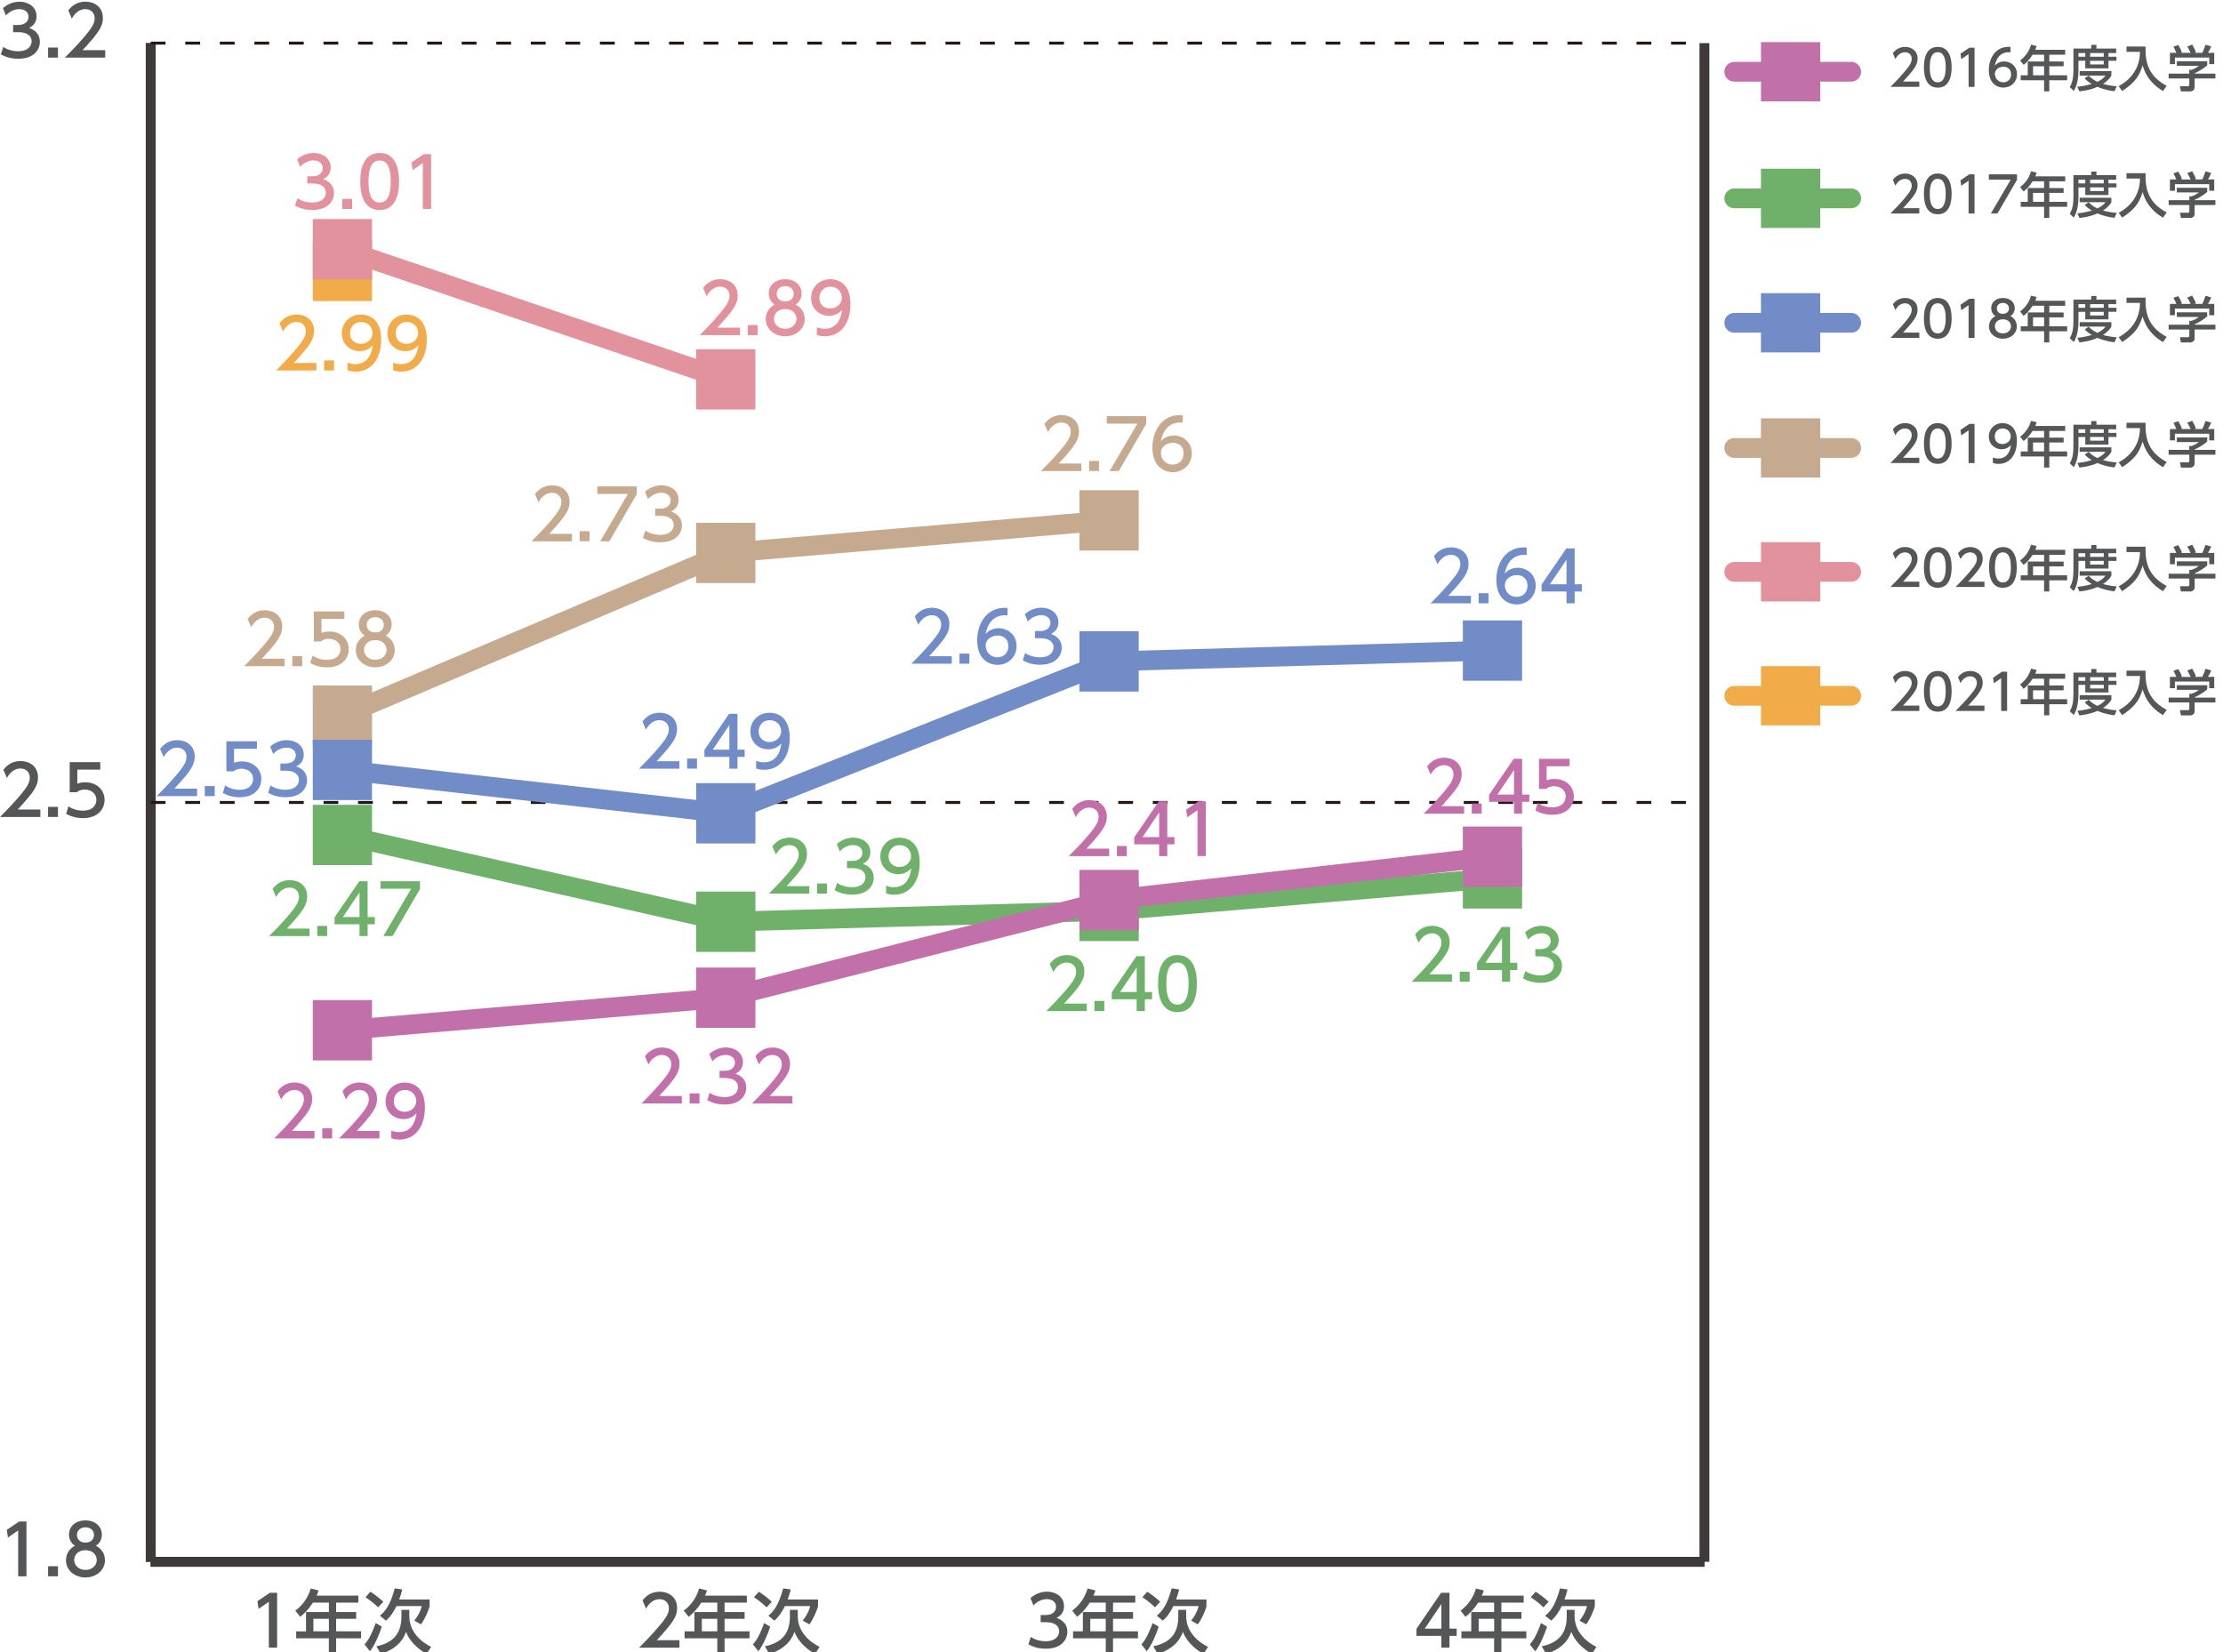 <?xml version="1.0" encoding="utf-8"?>
<!-- Generator: Adobe Illustrator 27.7.0, SVG Export Plug-In . SVG Version: 6.00 Build 0)  -->
<svg version="1.1" id="レイヤー_1" xmlns="http://www.w3.org/2000/svg" xmlns:xlink="http://www.w3.org/1999/xlink" x="0px"
	 y="0px" width="538.16px" height="400px" viewBox="0 0 538.16 400" style="enable-background:new 0 0 538.16 400;"
	 xml:space="preserve">
<style type="text/css">
	.st0{fill:#555657;}
	.st1{fill:none;stroke:#000000;stroke-width:2.39;stroke-miterlimit:10;}
	.st2{fill:none;stroke:#3E3A39;stroke-width:2.39;stroke-miterlimit:10;}
	.st3{fill:none;stroke:#231815;stroke-width:0.717;stroke-miterlimit:10;stroke-dasharray:3.585,4.78;}
	.st4{fill:none;stroke:#E2929C;stroke-width:4.78;stroke-linecap:round;stroke-miterlimit:10;}
	.st5{fill:none;stroke:#C5AA90;stroke-width:4.78;stroke-linecap:round;stroke-miterlimit:10;}
	.st6{fill:none;stroke:#718CC7;stroke-width:4.78;stroke-linecap:round;stroke-miterlimit:10;}
	.st7{fill:none;stroke:#6FB16B;stroke-width:4.78;stroke-linecap:round;stroke-miterlimit:10;}
	.st8{fill:none;stroke:#C270AA;stroke-width:4.78;stroke-linecap:round;stroke-miterlimit:10;}
	.st9{fill:#F1AB48;}
	.st10{fill:#E2929C;}
	.st11{fill:#C5AA90;}
	.st12{fill:#718CC7;}
	.st13{fill:#6FB16B;}
	.st14{fill:#C270AA;}
	.st15{fill:none;stroke:#F1AB48;stroke-width:4.78;stroke-linecap:round;stroke-miterlimit:10;}
</style>
<g>
	<path class="st0" d="M348.93,398.9v-2.85h-6.03v-1.69l5.97-8.74h2.03v8.67h1.74v1.76h-1.74v2.85H348.93z M344.92,394.3h4.02v-5.96
		L344.92,394.3z"/>
	<path class="st0" d="M368.86,386.32v1.69h-5.39v2.28h4.85v1.64h-4.85v3.03h6.04v1.69h-6.04v3.77h-1.76v-3.77h-7.92v-1.69h2.38
		v-4.67h5.54v-2.28h-3.88c-1.19,1.86-2.18,2.71-3.05,3.43l-1.19-1.49c1.81-1.37,3.06-3.1,3.72-5.36l1.91,0.47
		c-0.22,0.65-0.32,0.87-0.49,1.26H368.86z M361.72,391.92h-3.75v3.03h3.75V391.92z"/>
	<path class="st0" d="M374.53,393.83c-0.49,1.61-1.87,4.87-2.89,5.94l-1.29-1.66c0.64-0.72,1.42-1.64,2.71-5.16L374.53,393.83z
		 M373.64,389.15c-0.32-0.32-1.64-1.56-3.06-2.44l1.17-1.34c0.7,0.42,1.84,1.21,3.15,2.43L373.64,389.15z M379.28,389.76h1.91v1.56
		c0,2.28,1.16,5.32,5.29,7.4l-1.12,1.69c-3.67-2.11-4.64-4.52-4.97-5.34c-0.32,0.92-1.41,3.92-6.08,5.34l-1.09-1.83
		c4.64-0.94,6.06-3.7,6.06-7.2V389.76z M379.48,384.81c-0.2,0.84-0.42,1.61-0.74,2.44h7.35v1.66c-0.32,1.19-1.19,3.16-2.09,4.35
		l-1.62-0.89c0.7-0.84,1.51-2.19,1.81-3.53h-6.11c-0.47,0.95-1.34,2.53-2.56,3.52l-1.46-1.19c1.32-1.07,2.49-2.54,3.6-6.61
		L379.48,384.81z"/>
</g>
<g>
	<path class="st0" d="M249.53,396.31c1.07,0.72,2.36,1.05,3.65,1.05c2.38,0,3.23-1.3,3.23-2.44c0-1.17-0.97-2.18-3.16-2.18h-1.32
		V391h1.27c1.81,0,2.46-1.09,2.46-1.98c0-1.27-1.12-1.86-2.21-1.86c-1.26,0-2.43,0.6-3.27,1.54l-0.72-1.79
		c1.27-1.12,2.73-1.56,4-1.56c2.19,0,4.13,1.29,4.13,3.53c0,1.88-1.32,2.56-1.81,2.81c0.69,0.27,2.61,1,2.61,3.4
		c0,1.79-1.34,4.07-5.22,4.07c-1.74,0-3.03-0.42-4.22-1.05L249.53,396.31z"/>
	<path class="st0" d="M274.84,386.32v1.69h-5.39v2.28h4.85v1.64h-4.85v3.03h6.04v1.69h-6.04v3.77h-1.76v-3.77h-7.92v-1.69h2.38
		v-4.67h5.54v-2.28h-3.88c-1.19,1.86-2.18,2.71-3.05,3.43l-1.19-1.49c1.81-1.37,3.06-3.1,3.72-5.36l1.91,0.47
		c-0.22,0.65-0.32,0.87-0.49,1.26H274.84z M267.69,391.92h-3.75v3.03h3.75V391.92z"/>
	<path class="st0" d="M280.5,393.83c-0.49,1.61-1.87,4.87-2.89,5.94l-1.29-1.66c0.64-0.72,1.42-1.64,2.71-5.16L280.5,393.83z
		 M279.61,389.15c-0.32-0.32-1.64-1.56-3.06-2.44l1.17-1.34c0.7,0.42,1.84,1.21,3.15,2.43L279.61,389.15z M285.25,389.76h1.91v1.56
		c0,2.28,1.16,5.32,5.29,7.4l-1.12,1.69c-3.67-2.11-4.64-4.52-4.97-5.34c-0.32,0.92-1.41,3.92-6.08,5.34l-1.09-1.83
		c4.64-0.94,6.06-3.7,6.06-7.2V389.76z M285.46,384.81c-0.2,0.84-0.42,1.61-0.74,2.44h7.35v1.66c-0.32,1.19-1.19,3.16-2.09,4.35
		l-1.62-0.89c0.7-0.84,1.51-2.19,1.81-3.53h-6.11c-0.47,0.95-1.34,2.53-2.56,3.52l-1.46-1.19c1.32-1.07,2.49-2.54,3.6-6.61
		L285.46,384.81z"/>
</g>
<g>
	<path class="st0" d="M164.49,397.1v1.81h-9.77c1.45-1.46,2.99-3.03,4.7-5.04c2.03-2.38,2.51-3.37,2.51-4.49
		c0-1.3-0.91-2.21-2.26-2.21c-1.97,0-2.96,1.76-3.28,2.29l-0.84-1.99c1.04-1.37,2.44-2.11,4.17-2.11c1.89,0,4.2,1.09,4.2,3.97
		c0,1.89-0.79,3.35-4.92,7.77H164.49z"/>
	<path class="st0" d="M180.8,386.32v1.69h-5.39v2.28h4.85v1.64h-4.85v3.03h6.04v1.69h-6.04v3.77h-1.76v-3.77h-7.92v-1.69h2.38v-4.67
		h5.54v-2.28h-3.88c-1.19,1.86-2.18,2.71-3.05,3.43l-1.19-1.49c1.81-1.37,3.06-3.1,3.72-5.36l1.91,0.47
		c-0.22,0.65-0.32,0.87-0.49,1.26H180.8z M173.65,391.92h-3.75v3.03h3.75V391.92z"/>
	<path class="st0" d="M186.46,393.83c-0.49,1.61-1.87,4.87-2.89,5.94l-1.29-1.66c0.64-0.72,1.42-1.64,2.71-5.16L186.46,393.83z
		 M185.58,389.15c-0.32-0.32-1.64-1.56-3.06-2.44l1.17-1.34c0.7,0.42,1.84,1.21,3.15,2.43L185.58,389.15z M191.22,389.76h1.91v1.56
		c0,2.28,1.16,5.32,5.29,7.4l-1.12,1.69c-3.67-2.11-4.64-4.52-4.97-5.34c-0.32,0.92-1.41,3.92-6.08,5.34l-1.09-1.83
		c4.64-0.94,6.06-3.7,6.06-7.2V389.76z M191.42,384.81c-0.2,0.84-0.42,1.61-0.74,2.44h7.35v1.66c-0.32,1.19-1.19,3.16-2.09,4.35
		l-1.62-0.89c0.7-0.84,1.51-2.19,1.81-3.53h-6.11c-0.47,0.95-1.34,2.53-2.56,3.52l-1.46-1.19c1.32-1.07,2.49-2.54,3.6-6.61
		L191.42,384.81z"/>
</g>
<g>
	<path class="st0" d="M65.33,385.63h1.76v13.27h-2.01v-11.1l-2.48,1.71l-0.27-1.86L65.33,385.63z"/>
	<path class="st0" d="M86.76,386.32v1.69h-5.39v2.28h4.85v1.64h-4.85v3.03h6.04v1.69h-6.04v3.77h-1.76v-3.77H71.7v-1.69h2.38v-4.67
		h5.54v-2.28h-3.88c-1.19,1.86-2.18,2.71-3.05,3.43l-1.19-1.49c1.81-1.37,3.06-3.1,3.72-5.36l1.91,0.47
		c-0.22,0.65-0.32,0.87-0.49,1.26H86.76z M79.62,391.92h-3.75v3.03h3.75V391.92z"/>
	<path class="st0" d="M92.43,393.83c-0.49,1.61-1.87,4.87-2.89,5.94l-1.29-1.66c0.64-0.72,1.42-1.64,2.71-5.16L92.43,393.83z
		 M91.54,389.15c-0.32-0.32-1.64-1.56-3.06-2.44l1.17-1.34c0.7,0.42,1.84,1.21,3.15,2.43L91.54,389.15z M97.18,389.76h1.91v1.56
		c0,2.28,1.16,5.32,5.29,7.4l-1.12,1.69c-3.67-2.11-4.64-4.52-4.97-5.34c-0.32,0.92-1.41,3.92-6.08,5.34l-1.09-1.83
		c4.64-0.94,6.06-3.7,6.06-7.2V389.76z M97.38,384.81c-0.2,0.84-0.42,1.61-0.74,2.44H104v1.66c-0.32,1.19-1.19,3.16-2.09,4.35
		l-1.62-0.89c0.7-0.84,1.51-2.19,1.81-3.53h-6.11c-0.47,0.95-1.34,2.53-2.56,3.52l-1.46-1.19c1.32-1.07,2.49-2.54,3.6-6.61
		L97.38,384.81z"/>
</g>
<line class="st1" x1="36.49" y1="378.12" x2="412.62" y2="378.12"/>
<g>
	<g>
		<line class="st2" x1="36.49" y1="378.12" x2="36.49" y2="10.44"/>
		<line class="st2" x1="412.62" y1="378.12" x2="412.62" y2="10.44"/>
	</g>
</g>
<g>
	<path class="st0" d="M4.65,368.36h1.76v13.27H4.4v-11.1l-2.48,1.71l-0.27-1.86L4.65,368.36z"/>
	<path class="st0" d="M14.03,379.19v2.44h-2.39v-2.44H14.03z"/>
	<path class="st0" d="M25.41,377.74c0,2.44-2.14,4.17-4.72,4.17c-2.58,0-4.72-1.72-4.72-4.17c0-1.83,1.14-2.98,2.19-3.5
		c-0.99-0.6-1.46-1.67-1.46-2.69c0-1.98,1.56-3.45,3.98-3.45c2.41,0,3.98,1.47,3.98,3.45c0,1.02-0.47,2.09-1.46,2.69
		C24.28,374.76,25.41,375.91,25.41,377.74z M23.42,377.7c0-0.97-0.67-2.38-2.73-2.38c-2.04,0-2.73,1.39-2.73,2.38
		c0,1.32,1.14,2.39,2.73,2.39C22.29,380.1,23.42,379.03,23.42,377.7z M22.75,371.63c0-1.24-0.99-1.86-2.06-1.86
		c-1.07,0-2.06,0.64-2.06,1.84c0,0.8,0.47,1.86,2.06,1.86C22.27,373.47,22.75,372.41,22.75,371.63z"/>
</g>
<g>
	<path class="st0" d="M9.77,195.99v1.81H0c1.45-1.46,2.99-3.03,4.7-5.04c2.03-2.38,2.51-3.37,2.51-4.49c0-1.3-0.91-2.21-2.26-2.21
		c-1.97,0-2.96,1.76-3.28,2.29l-0.84-1.99c1.04-1.37,2.44-2.11,4.17-2.11c1.89,0,4.2,1.09,4.2,3.97c0,1.89-0.79,3.35-4.92,7.77H9.77
		z"/>
	<path class="st0" d="M14.03,195.35v2.44h-2.39v-2.44H14.03z"/>
	<path class="st0" d="M24.26,186.33h-5.54v3.4c0.42-0.15,0.95-0.33,1.91-0.33c2.85,0,4.69,1.89,4.69,4.27c0,2.09-1.51,4.4-5.24,4.4
		c-1.47,0-2.76-0.33-4.07-1.04l0.55-1.82c1.07,0.72,2.21,1.05,3.5,1.05c2.56,0,3.27-1.51,3.27-2.61c0-1.56-1.27-2.49-2.83-2.49
		c-0.69,0-1.39,0.18-1.91,0.64h-1.72v-7.27h7.4V186.33z"/>
</g>
<g>
	<path class="st0" d="M0.78,11.36c1.07,0.72,2.36,1.05,3.65,1.05c2.38,0,3.23-1.3,3.23-2.44c0-1.17-0.97-2.18-3.16-2.18H3.18V6.05
		h1.27c1.81,0,2.46-1.09,2.46-1.98c0-1.27-1.12-1.86-2.21-1.86c-1.26,0-2.43,0.6-3.27,1.54L0.72,1.97c1.27-1.12,2.73-1.56,4-1.56
		c2.19,0,4.13,1.29,4.13,3.53c0,1.88-1.32,2.56-1.81,2.81c0.69,0.27,2.61,1,2.61,3.4c0,1.79-1.34,4.07-5.22,4.07
		c-1.74,0-3.03-0.42-4.22-1.05L0.78,11.36z"/>
	<path class="st0" d="M14.03,11.51v2.44h-2.39v-2.44H14.03z"/>
	<path class="st0" d="M25.48,12.14v1.81h-9.78c1.46-1.46,3-3.03,4.71-5.04c2.03-2.38,2.51-3.37,2.51-4.49c0-1.3-0.91-2.21-2.26-2.21
		c-1.97,0-2.96,1.76-3.28,2.29l-0.84-1.99c1.04-1.37,2.44-2.11,4.17-2.11c1.89,0,4.2,1.09,4.2,3.97c0,1.89-0.79,3.35-4.92,7.77
		H25.48z"/>
</g>
<line class="st2" x1="36.49" y1="378.12" x2="36.49" y2="10.44"/>
<line class="st2" x1="36.49" y1="378.12" x2="412.62" y2="378.12"/>
<line class="st3" x1="36.49" y1="194.28" x2="412.62" y2="194.28"/>
<line class="st3" x1="36.49" y1="10.44" x2="412.62" y2="10.44"/>
<g>
	<g>
		<line class="st4" x1="175.7" y1="91.85" x2="82.89" y2="60.33"/>
	</g>
</g>
<g>
	<g>
		<line class="st5" x1="175.7" y1="133.87" x2="82.89" y2="173.27"/>
		<line class="st5" x1="268.5" y1="125.99" x2="175.7" y2="133.87"/>
	</g>
</g>
<g>
	<g>
		<line class="st6" x1="175.7" y1="196.9" x2="82.89" y2="186.4"/>
		<line class="st6" x1="268.5" y1="160.13" x2="175.7" y2="196.9"/>
		<line class="st6" x1="361.31" y1="157.51" x2="268.5" y2="160.13"/>
	</g>
</g>
<g>
	<g>
		<line class="st7" x1="175.7" y1="223.16" x2="82.89" y2="202.15"/>
		<line class="st7" x1="268.5" y1="220.54" x2="175.7" y2="223.16"/>
		<line class="st7" x1="361.31" y1="212.66" x2="268.5" y2="220.54"/>
	</g>
</g>
<g>
	<g>
		<line class="st8" x1="175.7" y1="241.55" x2="82.89" y2="249.43"/>
		<line class="st8" x1="268.5" y1="217.91" x2="175.7" y2="241.55"/>
		<line class="st8" x1="361.31" y1="207.41" x2="268.5" y2="217.91"/>
	</g>
</g>
<g>
	<g>
		<rect x="75.72" y="58.29" class="st9" width="14.34" height="14.6"/>
	</g>
</g>
<g>
	<g>
		<rect x="75.72" y="53.03" class="st10" width="14.34" height="14.6"/>
		<rect x="168.53" y="84.55" class="st10" width="14.34" height="14.6"/>
	</g>
</g>
<g>
	<g>
		<rect x="75.72" y="165.96" class="st11" width="14.34" height="14.6"/>
		<rect x="168.53" y="126.57" class="st11" width="14.34" height="14.6"/>
		<rect x="261.33" y="118.69" class="st11" width="14.34" height="14.6"/>
	</g>
</g>
<g>
	<g>
		<rect x="75.72" y="179.1" class="st12" width="14.34" height="14.6"/>
		<rect x="168.53" y="189.6" class="st12" width="14.34" height="14.6"/>
		<rect x="261.33" y="152.83" class="st12" width="14.34" height="14.6"/>
		<rect x="354.14" y="150.21" class="st12" width="14.34" height="14.6"/>
	</g>
</g>
<g>
	<g>
		<rect x="75.72" y="194.85" class="st13" width="14.34" height="14.6"/>
		<rect x="168.53" y="215.86" class="st13" width="14.34" height="14.6"/>
		<rect x="261.33" y="213.24" class="st13" width="14.34" height="14.6"/>
		<rect x="354.14" y="205.36" class="st13" width="14.34" height="14.6"/>
	</g>
</g>
<g>
	<g>
		<rect x="75.72" y="242.13" class="st14" width="14.34" height="14.6"/>
		<rect x="168.53" y="234.25" class="st14" width="14.34" height="14.6"/>
		<rect x="261.33" y="210.61" class="st14" width="14.34" height="14.6"/>
		<rect x="354.14" y="200.11" class="st14" width="14.34" height="14.6"/>
	</g>
</g>
<g>
	<line class="st5" x1="419.84" y1="108.45" x2="448.15" y2="108.45"/>
</g>
<g>
	<line class="st4" x1="419.84" y1="138.45" x2="448.15" y2="138.45"/>
</g>
<g>
	<line class="st6" x1="419.84" y1="78.15" x2="448.15" y2="78.15"/>
</g>
<g>
	<line class="st7" x1="419.84" y1="48.02" x2="448.15" y2="48.02"/>
</g>
<g>
	<line class="st8" x1="419.84" y1="17.37" x2="448.15" y2="17.37"/>
</g>
<g>
	<rect x="426.31" y="101.28" class="st11" width="14.34" height="14.34"/>
</g>
<g>
	<rect x="426.31" y="131.28" class="st10" width="14.34" height="14.34"/>
</g>
<g>
	<rect x="426.31" y="70.98" class="st12" width="14.34" height="14.34"/>
</g>
<g>
	<rect x="426.31" y="40.85" class="st13" width="14.34" height="14.34"/>
</g>
<g>
	<rect x="426.31" y="10.2" class="st14" width="14.34" height="14.34"/>
</g>
<g>
	<g>
		<path class="st0" d="M464.64,110.82v1.29h-6.99c1.04-1.04,2.14-2.17,3.36-3.6c1.45-1.7,1.79-2.4,1.79-3.2
			c0-0.93-0.65-1.58-1.62-1.58c-1.41,0-2.12,1.26-2.34,1.64l-0.6-1.42c0.74-0.98,1.75-1.51,2.98-1.51c1.35,0,3,0.78,3,2.84
			c0,1.35-0.56,2.39-3.52,5.55H464.64z"/>
		<path class="st0" d="M465.76,107.37c0-0.92,0-4.93,3.35-4.93s3.35,4.02,3.35,4.93c0,0.92,0,4.94-3.35,4.94
			S465.76,108.29,465.76,107.37z M471.03,107.37c0-1.83-0.35-3.64-1.93-3.64c-1.58,0-1.93,1.82-1.93,3.64
			c0,1.93,0.39,3.65,1.93,3.65C470.68,111.02,471.03,109.17,471.03,107.37z"/>
		<path class="st0" d="M476.75,102.63h1.26v9.49h-1.44v-7.93l-1.77,1.22l-0.19-1.33L476.75,102.63z"/>
		<path class="st0" d="M482.46,110.75c0.43,0.18,0.86,0.26,1.33,0.26c1.95,0,2.8-1.44,3.04-3.27c-0.34,0.35-0.98,1.02-2.27,1.02
			c-1.64,0-3.09-1.18-3.09-3.07c0-1.84,1.4-3.25,3.31-3.25c1.04,0,3.49,0.46,3.49,4.33c0,3.25-1.65,5.54-4.44,5.54
			c-0.77,0-1.17-0.16-1.38-0.24V110.75z M484.76,107.51c1.05,0,2.02-0.74,2.02-1.87c0-1.02-0.77-1.91-1.97-1.91
			c-1.33,0-1.91,1.08-1.91,1.91C482.89,106.94,483.84,107.51,484.76,107.51z"/>
		<path class="st0" d="M499.96,103.12v1.21h-3.85v1.63h3.47v1.17h-3.47v2.17h4.32v1.21h-4.32v2.69h-1.26v-2.69h-5.66v-1.21h1.7
			v-3.34h3.96v-1.63h-2.78c-0.85,1.33-1.55,1.94-2.18,2.45l-0.85-1.06c1.29-0.98,2.19-2.21,2.65-3.83l1.37,0.34
			c-0.16,0.46-0.23,0.62-0.35,0.9H499.96z M494.85,107.13h-2.68v2.17h2.68V107.13z"/>
		<path class="st0" d="M501.95,102.83h4.31v-0.88h1.26v0.88h4.78v1.1h-1.87v0.88h1.94v0.98h-1.94v1.84h-5.61v-1.84h-1.65v2.18
			c0,1.83-0.25,3.74-1.14,5.12l-0.98-0.93c0.72-1.05,0.9-2.64,0.9-4.21V102.83z M505.65,109.4c0.35,0.35,0.96,0.97,2.11,1.49
			c1.27-0.61,1.68-1.15,1.94-1.51h-6.24v-1.08h7.68v1.08c-0.18,0.31-0.64,1.12-2.03,2.01c1.03,0.3,2.01,0.46,3.33,0.59l-0.55,1.18
			c-0.57-0.06-2.25-0.25-4.11-1.06c-1.82,0.79-3.4,0.99-4.38,1.09l-0.49-1.11c0.66-0.07,1.84-0.18,3.49-0.67
			c-1.1-0.67-1.52-1.15-1.71-1.38L505.65,109.4z M503.17,103.93v0.88h1.65v-0.88H503.17z M506,103.93v0.88h3.29v-0.88H506z
			 M506,105.8v0.88h3.29v-0.88H506z"/>
		<path class="st0" d="M514.81,102.35h4.6c-0.11,4.11,0.83,7.19,5.12,9.51l-0.89,1.26c-1.61-0.95-3.91-2.67-4.94-6.22
			c-0.8,2.6-1.81,4.14-4.95,6.22l-0.85-1.19c2.93-1.57,5.12-4.28,5.17-8.29h-3.27V102.35z"/>
		<path class="st0" d="M534.34,105.91v0.99c-0.68,0.61-2.11,1.53-3.05,1.91v0.1h5.03v1.17h-5.03v2.14c0,0.86-0.86,0.99-0.98,0.99
			h-2.34l-0.23-1.27h1.93c0.34,0,0.34-0.17,0.34-0.38v-1.48h-5.01v-1.17H530v-0.93h0.53c0.41-0.13,1.23-0.47,1.77-0.95h-5.32v-1.12
			H534.34z M526.87,103.87c-0.25-0.65-0.55-1.19-0.72-1.47l1.16-0.43c0.32,0.46,0.69,1.16,0.9,1.79l-0.28,0.11h2.39
			c-0.3-0.69-0.53-1.1-0.81-1.54l1.18-0.46c0.25,0.38,0.72,1.27,0.91,1.87l-0.39,0.13h1.94c0.14-0.28,0.32-0.63,0.79-1.96l1.37,0.41
			c-0.27,0.63-0.43,0.94-0.79,1.55h1.52v2.74h-1.21v-1.6h-8.31v1.6h-1.21v-2.74H526.87z"/>
	</g>
</g>
<g>
	<g>
		<path class="st0" d="M464.64,140.82v1.29h-6.99c1.04-1.04,2.14-2.17,3.36-3.6c1.45-1.7,1.79-2.4,1.79-3.2
			c0-0.93-0.65-1.58-1.62-1.58c-1.41,0-2.12,1.26-2.34,1.64l-0.6-1.42c0.74-0.98,1.75-1.51,2.98-1.51c1.35,0,3,0.78,3,2.83
			c0,1.35-0.56,2.39-3.52,5.55H464.64z"/>
		<path class="st0" d="M465.76,137.37c0-0.92,0-4.93,3.35-4.93s3.35,4.02,3.35,4.93c0,0.92,0,4.94-3.35,4.94
			S465.76,138.29,465.76,137.37z M471.03,137.37c0-1.83-0.35-3.64-1.93-3.64c-1.58,0-1.93,1.82-1.93,3.64
			c0,1.93,0.39,3.65,1.93,3.65C470.68,141.02,471.03,139.17,471.03,137.37z"/>
		<path class="st0" d="M480.41,140.82v1.29h-6.99c1.04-1.04,2.14-2.17,3.36-3.6c1.45-1.7,1.79-2.4,1.79-3.2
			c0-0.93-0.65-1.58-1.62-1.58c-1.41,0-2.12,1.26-2.34,1.64l-0.6-1.42c0.74-0.98,1.75-1.51,2.98-1.51c1.35,0,3,0.78,3,2.83
			c0,1.35-0.56,2.39-3.52,5.55H480.41z"/>
		<path class="st0" d="M481.53,137.37c0-0.92,0-4.93,3.35-4.93s3.35,4.02,3.35,4.93c0,0.92,0,4.94-3.35,4.94
			S481.53,138.29,481.53,137.37z M486.81,137.37c0-1.83-0.35-3.64-1.93-3.64c-1.58,0-1.93,1.82-1.93,3.64
			c0,1.93,0.39,3.65,1.93,3.65C486.46,141.02,486.81,139.17,486.81,137.37z"/>
		<path class="st0" d="M499.96,133.12v1.21h-3.85v1.63h3.47v1.17h-3.47v2.16h4.32v1.21h-4.32v2.69h-1.26v-2.69h-5.66v-1.21h1.7
			v-3.34h3.96v-1.63h-2.78c-0.85,1.33-1.55,1.94-2.18,2.45l-0.85-1.06c1.29-0.98,2.19-2.21,2.65-3.83l1.37,0.34
			c-0.16,0.47-0.23,0.62-0.35,0.9H499.96z M494.85,137.13h-2.68v2.16h2.68V137.13z"/>
		<path class="st0" d="M501.95,132.84h4.31v-0.88h1.26v0.88h4.78v1.1h-1.87v0.89h1.94v0.98h-1.94v1.84h-5.61v-1.84h-1.65v2.18
			c0,1.83-0.25,3.74-1.14,5.12l-0.98-0.93c0.72-1.05,0.9-2.64,0.9-4.21V132.84z M505.65,139.4c0.35,0.35,0.96,0.97,2.11,1.49
			c1.27-0.61,1.68-1.15,1.94-1.51h-6.24v-1.08h7.68v1.08c-0.18,0.31-0.64,1.12-2.03,2.01c1.03,0.3,2.01,0.47,3.33,0.59l-0.55,1.18
			c-0.57-0.06-2.25-0.25-4.11-1.06c-1.82,0.79-3.4,0.99-4.38,1.09l-0.49-1.11c0.66-0.07,1.84-0.18,3.49-0.67
			c-1.1-0.67-1.52-1.15-1.71-1.38L505.65,139.4z M503.17,133.93v0.89h1.65v-0.89H503.17z M506,133.93v0.89h3.29v-0.89H506z
			 M506,135.8v0.88h3.29v-0.88H506z"/>
		<path class="st0" d="M514.81,132.36h4.6c-0.11,4.11,0.83,7.19,5.12,9.51l-0.89,1.26c-1.61-0.94-3.91-2.67-4.94-6.22
			c-0.8,2.6-1.81,4.14-4.95,6.22l-0.85-1.18c2.93-1.57,5.12-4.28,5.17-8.29h-3.27V132.36z"/>
		<path class="st0" d="M534.34,135.91v0.99c-0.68,0.61-2.11,1.53-3.05,1.91v0.09h5.03v1.17h-5.03v2.14c0,0.86-0.86,0.99-0.98,0.99
			h-2.34l-0.23-1.27h1.93c0.34,0,0.34-0.17,0.34-0.38v-1.48h-5.01v-1.17H530v-0.93h0.53c0.41-0.13,1.23-0.47,1.77-0.95h-5.32v-1.12
			H534.34z M526.87,133.88c-0.25-0.65-0.55-1.18-0.72-1.47l1.16-0.43c0.32,0.46,0.69,1.16,0.9,1.79l-0.28,0.11h2.39
			c-0.3-0.69-0.53-1.1-0.81-1.54l1.18-0.46c0.25,0.38,0.72,1.27,0.91,1.86l-0.39,0.13h1.94c0.14-0.28,0.32-0.63,0.79-1.96l1.37,0.41
			c-0.27,0.63-0.43,0.95-0.79,1.55h1.52v2.74h-1.21v-1.6h-8.31v1.6h-1.21v-2.74H526.87z"/>
	</g>
</g>
<g>
	<line class="st15" x1="419.84" y1="168.46" x2="448.15" y2="168.46"/>
</g>
<g>
	<rect x="426.31" y="161.29" class="st9" width="14.34" height="14.34"/>
</g>
<g>
	<g>
		<path class="st0" d="M464.64,170.83v1.29h-6.99c1.04-1.04,2.14-2.17,3.36-3.6c1.45-1.7,1.79-2.4,1.79-3.2
			c0-0.93-0.65-1.58-1.62-1.58c-1.41,0-2.12,1.26-2.34,1.64l-0.6-1.42c0.74-0.98,1.75-1.51,2.98-1.51c1.35,0,3,0.78,3,2.83
			c0,1.35-0.56,2.39-3.52,5.55H464.64z"/>
		<path class="st0" d="M465.76,167.37c0-0.92,0-4.93,3.35-4.93s3.35,4.02,3.35,4.93c0,0.92,0,4.94-3.35,4.94
			S465.76,168.29,465.76,167.37z M471.03,167.37c0-1.83-0.35-3.64-1.93-3.64c-1.58,0-1.93,1.82-1.93,3.64
			c0,1.93,0.39,3.65,1.93,3.65C470.68,171.02,471.03,169.18,471.03,167.37z"/>
		<path class="st0" d="M480.41,170.83v1.29h-6.99c1.04-1.04,2.14-2.17,3.36-3.6c1.45-1.7,1.79-2.4,1.79-3.2
			c0-0.93-0.65-1.58-1.62-1.58c-1.41,0-2.12,1.26-2.34,1.64l-0.6-1.42c0.74-0.98,1.75-1.51,2.98-1.51c1.35,0,3,0.78,3,2.83
			c0,1.35-0.56,2.39-3.52,5.55H480.41z"/>
		<path class="st0" d="M484.64,162.63h1.26v9.49h-1.44v-7.93l-1.77,1.22l-0.19-1.33L484.64,162.63z"/>
		<path class="st0" d="M499.96,163.12v1.21h-3.85v1.63h3.47v1.17h-3.47v2.16h4.32v1.21h-4.32v2.69h-1.26v-2.69h-5.66v-1.21h1.7
			v-3.34h3.96v-1.63h-2.78c-0.85,1.33-1.55,1.94-2.18,2.45l-0.85-1.06c1.29-0.98,2.19-2.21,2.65-3.83l1.37,0.34
			c-0.16,0.47-0.23,0.62-0.35,0.9H499.96z M494.85,167.13h-2.68v2.16h2.68V167.13z"/>
		<path class="st0" d="M501.95,162.84h4.31v-0.88h1.26v0.88h4.78v1.1h-1.87v0.89h1.94v0.98h-1.94v1.84h-5.61v-1.84h-1.65v2.18
			c0,1.83-0.25,3.74-1.14,5.12l-0.98-0.93c0.72-1.05,0.9-2.64,0.9-4.21V162.84z M505.65,169.41c0.35,0.35,0.96,0.97,2.11,1.49
			c1.27-0.61,1.68-1.15,1.94-1.51h-6.24v-1.08h7.68v1.08c-0.18,0.31-0.64,1.12-2.03,2.01c1.03,0.3,2.01,0.47,3.33,0.59l-0.55,1.18
			c-0.57-0.06-2.25-0.25-4.11-1.06c-1.82,0.79-3.4,0.99-4.38,1.09l-0.49-1.11c0.66-0.07,1.84-0.18,3.49-0.67
			c-1.1-0.67-1.52-1.15-1.71-1.38L505.65,169.41z M503.17,163.94v0.89h1.65v-0.89H503.17z M506,163.94v0.89h3.29v-0.89H506z
			 M506,165.8v0.88h3.29v-0.88H506z"/>
		<path class="st0" d="M514.81,162.36h4.6c-0.11,4.11,0.83,7.19,5.12,9.51l-0.89,1.26c-1.61-0.94-3.91-2.67-4.94-6.22
			c-0.8,2.6-1.81,4.14-4.95,6.22l-0.85-1.18c2.93-1.57,5.12-4.28,5.17-8.29h-3.27V162.36z"/>
		<path class="st0" d="M534.34,165.91v0.99c-0.68,0.61-2.11,1.53-3.05,1.91v0.09h5.03v1.17h-5.03v2.14c0,0.86-0.86,0.99-0.98,0.99
			h-2.34l-0.23-1.27h1.93c0.34,0,0.34-0.17,0.34-0.38v-1.48h-5.01v-1.17H530v-0.93h0.53c0.41-0.13,1.23-0.47,1.77-0.95h-5.32v-1.12
			H534.34z M526.87,163.88c-0.25-0.65-0.55-1.18-0.72-1.47l1.16-0.43c0.32,0.46,0.69,1.16,0.9,1.79l-0.28,0.11h2.39
			c-0.3-0.69-0.53-1.1-0.81-1.54l1.18-0.46c0.25,0.38,0.72,1.27,0.91,1.86l-0.39,0.13h1.94c0.14-0.28,0.32-0.63,0.79-1.96l1.37,0.41
			c-0.27,0.63-0.43,0.95-0.79,1.55h1.52v2.74h-1.21v-1.6h-8.31v1.6h-1.21v-2.74H526.87z"/>
	</g>
</g>
<g>
	<g>
		<path class="st0" d="M464.64,80.52v1.29h-6.99c1.04-1.04,2.14-2.17,3.36-3.6c1.45-1.7,1.79-2.4,1.79-3.2
			c0-0.93-0.65-1.58-1.62-1.58c-1.41,0-2.12,1.26-2.34,1.64l-0.6-1.42c0.74-0.98,1.75-1.51,2.98-1.51c1.35,0,3,0.78,3,2.84
			c0,1.35-0.56,2.39-3.52,5.55H464.64z"/>
		<path class="st0" d="M465.76,77.07c0-0.92,0-4.93,3.35-4.93s3.35,4.02,3.35,4.93c0,0.92,0,4.94-3.35,4.94
			S465.76,77.99,465.76,77.07z M471.03,77.07c0-1.83-0.35-3.64-1.93-3.64c-1.58,0-1.93,1.82-1.93,3.64c0,1.93,0.39,3.65,1.93,3.65
			C470.68,80.72,471.03,78.87,471.03,77.07z"/>
		<path class="st0" d="M476.75,72.33h1.26v9.49h-1.44v-7.93l-1.77,1.22l-0.19-1.33L476.75,72.33z"/>
		<path class="st0" d="M488.25,79.03c0,1.75-1.53,2.98-3.37,2.98c-1.84,0-3.37-1.23-3.37-2.98c0-1.3,0.81-2.13,1.57-2.5
			c-0.71-0.43-1.04-1.2-1.04-1.93c0-1.41,1.11-2.46,2.85-2.46c1.72,0,2.85,1.05,2.85,2.46c0,0.73-0.33,1.49-1.04,1.93
			C487.44,76.9,488.25,77.72,488.25,79.03z M486.83,79.01c0-0.7-0.48-1.7-1.95-1.7c-1.46,0-1.95,0.99-1.95,1.7
			c0,0.95,0.81,1.71,1.95,1.71C486.01,80.72,486.83,79.95,486.83,79.01z M486.35,74.66c0-0.88-0.71-1.33-1.47-1.33
			c-0.77,0-1.47,0.46-1.47,1.32c0,0.57,0.34,1.33,1.47,1.33C486,75.98,486.35,75.22,486.35,74.66z"/>
		<path class="st0" d="M499.96,72.82v1.21h-3.85v1.63h3.47v1.17h-3.47v2.17h4.32v1.21h-4.32v2.69h-1.26V80.2h-5.66v-1.21h1.7v-3.34
			h3.96v-1.63h-2.78c-0.85,1.33-1.55,1.94-2.18,2.45l-0.85-1.06c1.29-0.98,2.19-2.21,2.65-3.83l1.37,0.34
			c-0.16,0.46-0.23,0.62-0.35,0.9H499.96z M494.85,76.83h-2.68v2.17h2.68V76.83z"/>
		<path class="st0" d="M501.95,72.53h4.31v-0.88h1.26v0.88h4.78v1.1h-1.87v0.88h1.94v0.98h-1.94v1.84h-5.61V75.5h-1.65v2.18
			c0,1.83-0.25,3.74-1.14,5.12l-0.98-0.93c0.72-1.05,0.9-2.64,0.9-4.21V72.53z M505.65,79.1c0.35,0.35,0.96,0.97,2.11,1.49
			c1.27-0.61,1.68-1.15,1.94-1.51h-6.24v-1.08h7.68v1.08c-0.18,0.31-0.64,1.12-2.03,2.01c1.03,0.3,2.01,0.46,3.33,0.59l-0.55,1.18
			c-0.57-0.06-2.25-0.25-4.11-1.06c-1.82,0.79-3.4,0.99-4.38,1.09l-0.49-1.11c0.66-0.07,1.84-0.18,3.49-0.67
			c-1.1-0.67-1.52-1.15-1.71-1.38L505.65,79.1z M503.17,73.63v0.88h1.65v-0.88H503.17z M506,73.63v0.88h3.29v-0.88H506z M506,75.5
			v0.88h3.29V75.5H506z"/>
		<path class="st0" d="M514.81,72.05h4.6c-0.11,4.11,0.83,7.19,5.12,9.51l-0.89,1.26c-1.61-0.95-3.91-2.67-4.94-6.22
			c-0.8,2.6-1.81,4.14-4.95,6.22l-0.85-1.19c2.93-1.57,5.12-4.28,5.17-8.29h-3.27V72.05z"/>
		<path class="st0" d="M534.34,75.61v0.99c-0.68,0.61-2.11,1.53-3.05,1.91v0.1h5.03v1.17h-5.03v2.14c0,0.86-0.86,0.99-0.98,0.99
			h-2.34l-0.23-1.27h1.93c0.34,0,0.34-0.17,0.34-0.38v-1.48h-5.01v-1.17H530v-0.93h0.53c0.41-0.13,1.23-0.47,1.77-0.95h-5.32v-1.12
			H534.34z M526.87,73.57c-0.25-0.65-0.55-1.19-0.72-1.47l1.16-0.43c0.32,0.46,0.69,1.16,0.9,1.79l-0.28,0.11h2.39
			c-0.3-0.69-0.53-1.1-0.81-1.54l1.18-0.46c0.25,0.38,0.72,1.27,0.91,1.87l-0.39,0.13h1.94c0.14-0.28,0.32-0.63,0.79-1.96l1.37,0.41
			c-0.27,0.63-0.43,0.94-0.79,1.55h1.52v2.74h-1.21v-1.6h-8.31v1.6h-1.21v-2.74H526.87z"/>
	</g>
</g>
<g>
	<g>
		<path class="st0" d="M464.64,50.4v1.29h-6.99c1.04-1.04,2.14-2.17,3.36-3.6c1.45-1.7,1.79-2.4,1.79-3.2
			c0-0.93-0.65-1.58-1.62-1.58c-1.41,0-2.12,1.26-2.34,1.64l-0.6-1.42c0.74-0.98,1.75-1.51,2.98-1.51c1.35,0,3,0.78,3,2.83
			c0,1.35-0.56,2.39-3.52,5.55H464.64z"/>
		<path class="st0" d="M465.76,46.94c0-0.92,0-4.93,3.35-4.93s3.35,4.02,3.35,4.93c0,0.92,0,4.94-3.35,4.94
			S465.76,47.86,465.76,46.94z M471.03,46.94c0-1.83-0.35-3.64-1.93-3.64c-1.58,0-1.93,1.82-1.93,3.64c0,1.93,0.39,3.65,1.93,3.65
			C470.68,50.59,471.03,48.75,471.03,46.94z"/>
		<path class="st0" d="M476.75,42.2h1.26v9.49h-1.44v-7.93l-1.77,1.22l-0.19-1.33L476.75,42.2z"/>
		<path class="st0" d="M488.29,42.2v1.34l-4.74,8.15h-1.59l4.81-8.19h-5.3V42.2H488.29z"/>
		<path class="st0" d="M499.96,42.69v1.21h-3.85v1.63h3.47v1.17h-3.47v2.16h4.32v1.21h-4.32v2.69h-1.26v-2.69h-5.66v-1.21h1.7v-3.34
			h3.96V43.9h-2.78c-0.85,1.33-1.55,1.94-2.18,2.45l-0.85-1.06c1.29-0.98,2.19-2.21,2.65-3.83l1.37,0.34
			c-0.16,0.47-0.23,0.62-0.35,0.9H499.96z M494.85,46.7h-2.68v2.16h2.68V46.7z"/>
		<path class="st0" d="M501.95,42.41h4.31v-0.88h1.26v0.88h4.78v1.1h-1.87v0.89h1.94v0.98h-1.94v1.84h-5.61v-1.84h-1.65v2.18
			c0,1.83-0.25,3.74-1.14,5.12l-0.98-0.93c0.72-1.05,0.9-2.64,0.9-4.21V42.41z M505.65,48.97c0.35,0.35,0.96,0.97,2.11,1.49
			c1.27-0.61,1.68-1.15,1.94-1.51h-6.24v-1.08h7.68v1.08c-0.18,0.31-0.64,1.12-2.03,2.01c1.03,0.3,2.01,0.47,3.33,0.59l-0.55,1.18
			c-0.57-0.06-2.25-0.25-4.11-1.06c-1.82,0.79-3.4,0.99-4.38,1.09l-0.49-1.11c0.66-0.07,1.84-0.18,3.49-0.67
			c-1.1-0.67-1.52-1.15-1.71-1.38L505.65,48.97z M503.17,43.51v0.89h1.65v-0.89H503.17z M506,43.51v0.89h3.29v-0.89H506z M506,45.37
			v0.88h3.29v-0.88H506z"/>
		<path class="st0" d="M514.81,41.93h4.6c-0.11,4.11,0.83,7.19,5.12,9.51l-0.89,1.26c-1.61-0.94-3.91-2.67-4.94-6.22
			c-0.8,2.6-1.81,4.14-4.95,6.22l-0.85-1.18c2.93-1.57,5.12-4.28,5.17-8.29h-3.27V41.93z"/>
		<path class="st0" d="M534.34,45.48v0.99c-0.68,0.61-2.11,1.53-3.05,1.91v0.09h5.03v1.17h-5.03v2.14c0,0.86-0.86,0.99-0.98,0.99
			h-2.34l-0.23-1.27h1.93c0.34,0,0.34-0.17,0.34-0.38v-1.48h-5.01v-1.17H530v-0.93h0.53c0.41-0.13,1.23-0.47,1.77-0.95h-5.32v-1.12
			H534.34z M526.87,43.45c-0.25-0.65-0.55-1.18-0.72-1.47l1.16-0.43c0.32,0.46,0.69,1.16,0.9,1.79l-0.28,0.11h2.39
			c-0.3-0.69-0.53-1.1-0.81-1.54l1.18-0.46c0.25,0.38,0.72,1.27,0.91,1.86l-0.39,0.13h1.94c0.14-0.28,0.32-0.63,0.79-1.96l1.37,0.41
			c-0.27,0.63-0.43,0.95-0.79,1.55h1.52v2.74h-1.21v-1.6h-8.31v1.6h-1.21v-2.74H526.87z"/>
	</g>
</g>
<g>
	<g>
		<path class="st0" d="M464.64,19.74v1.29h-6.99c1.04-1.04,2.14-2.17,3.36-3.6c1.45-1.7,1.79-2.4,1.79-3.2
			c0-0.93-0.65-1.58-1.62-1.58c-1.41,0-2.12,1.26-2.34,1.64l-0.6-1.42c0.74-0.98,1.75-1.51,2.98-1.51c1.35,0,3,0.78,3,2.84
			c0,1.35-0.56,2.39-3.52,5.55H464.64z"/>
		<path class="st0" d="M465.76,16.28c0-0.92,0-4.93,3.35-4.93s3.35,4.02,3.35,4.93c0,0.92,0,4.94-3.35,4.94
			S465.76,17.21,465.76,16.28z M471.03,16.28c0-1.83-0.35-3.64-1.93-3.64c-1.58,0-1.93,1.82-1.93,3.64c0,1.93,0.39,3.65,1.93,3.65
			C470.68,19.93,471.03,18.09,471.03,16.28z"/>
		<path class="st0" d="M476.75,11.55h1.26v9.49h-1.44V13.1l-1.77,1.22L474.61,13L476.75,11.55z"/>
		<path class="st0" d="M486.72,12.67c-0.28-0.01-0.3-0.03-0.42-0.03c-2.01,0-3,1.4-3.38,3.25c0.48-0.53,1.2-1.02,2.27-1.02
			c1.59,0,3.1,1.17,3.1,3.1c0,1.89-1.47,3.24-3.29,3.24c-1.52,0-3.53-0.97-3.53-4.28c0-2.62,1.46-5.59,4.77-5.59
			c0.17,0,0.28,0,0.48,0.02V12.67z M485,16.15c-0.92,0-2.06,0.59-2.06,1.78c0,0.99,0.78,2,2.02,2c1.23,0,1.9-0.91,1.9-1.89
			C486.86,16.37,485.51,16.15,485,16.15z"/>
		<path class="st0" d="M499.96,12.04v1.21h-3.85v1.63h3.47v1.17h-3.47v2.17h4.32v1.21h-4.32v2.69h-1.26v-2.69h-5.66v-1.21h1.7v-3.34
			h3.96v-1.63h-2.78c-0.85,1.33-1.55,1.94-2.18,2.45l-0.85-1.06c1.29-0.98,2.19-2.21,2.65-3.83l1.37,0.34
			c-0.16,0.46-0.23,0.62-0.35,0.9H499.96z M494.85,16.05h-2.68v2.17h2.68V16.05z"/>
		<path class="st0" d="M501.95,11.75h4.31v-0.88h1.26v0.88h4.78v1.1h-1.87v0.88h1.94v0.98h-1.94v1.84h-5.61v-1.84h-1.65v2.18
			c0,1.83-0.25,3.74-1.14,5.12l-0.98-0.93c0.72-1.05,0.9-2.64,0.9-4.21V11.75z M505.65,18.32c0.35,0.35,0.96,0.97,2.11,1.49
			c1.27-0.61,1.68-1.15,1.94-1.51h-6.24v-1.08h7.68v1.08c-0.18,0.31-0.64,1.12-2.03,2.01c1.03,0.3,2.01,0.46,3.33,0.59l-0.55,1.18
			c-0.57-0.06-2.25-0.25-4.11-1.06c-1.82,0.79-3.4,0.99-4.38,1.09L502.88,21c0.66-0.07,1.84-0.18,3.49-0.67
			c-1.1-0.67-1.52-1.15-1.71-1.38L505.65,18.32z M503.17,12.85v0.88h1.65v-0.88H503.17z M506,12.85v0.88h3.29v-0.88H506z M506,14.72
			v0.88h3.29v-0.88H506z"/>
		<path class="st0" d="M514.81,11.27h4.6c-0.11,4.11,0.83,7.19,5.12,9.51l-0.89,1.26c-1.61-0.95-3.91-2.67-4.94-6.22
			c-0.8,2.6-1.81,4.14-4.95,6.22l-0.85-1.19c2.93-1.57,5.12-4.28,5.17-8.29h-3.27V11.27z"/>
		<path class="st0" d="M534.34,14.83v0.99c-0.68,0.61-2.11,1.53-3.05,1.91v0.1h5.03V19h-5.03v2.14c0,0.86-0.86,0.99-0.98,0.99h-2.34
			l-0.23-1.27h1.93c0.34,0,0.34-0.17,0.34-0.38V19h-5.01v-1.17H530V16.9h0.53c0.41-0.13,1.23-0.47,1.77-0.95h-5.32v-1.12H534.34z
			 M526.87,12.79c-0.25-0.65-0.55-1.19-0.72-1.47l1.16-0.43c0.32,0.46,0.69,1.16,0.9,1.79l-0.28,0.11h2.39
			c-0.3-0.69-0.53-1.1-0.81-1.54l1.18-0.46c0.25,0.38,0.72,1.27,0.91,1.87l-0.39,0.13h1.94c0.14-0.28,0.32-0.63,0.79-1.96l1.37,0.41
			c-0.27,0.63-0.43,0.94-0.79,1.55h1.52v2.74h-1.21v-1.6h-8.31v1.6h-1.21v-2.74H526.87z"/>
	</g>
</g>
<g>
	<g>
		<path class="st14" d="M354.43,195.18v1.81h-9.77c1.45-1.46,2.99-3.03,4.7-5.04c2.03-2.38,2.51-3.37,2.51-4.49
			c0-1.3-0.91-2.21-2.26-2.21c-1.97,0-2.96,1.76-3.28,2.29l-0.84-1.99c1.04-1.37,2.44-2.11,4.17-2.11c1.89,0,4.2,1.09,4.2,3.97
			c0,1.89-0.79,3.35-4.92,7.77H354.43z"/>
		<path class="st14" d="M358.69,194.54v2.44h-2.39v-2.44H358.69z"/>
		<path class="st14" d="M366.52,196.98v-2.85h-6.03v-1.69l5.97-8.74h2.03v8.67h1.74v1.76h-1.74v2.85H366.52z M362.5,192.38h4.02
			v-5.96L362.5,192.38z"/>
		<path class="st14" d="M379.96,185.52h-5.54v3.4c0.42-0.15,0.95-0.33,1.91-0.33c2.85,0,4.69,1.89,4.69,4.27
			c0,2.09-1.51,4.4-5.24,4.4c-1.47,0-2.76-0.33-4.07-1.04l0.55-1.82c1.07,0.72,2.21,1.05,3.5,1.05c2.56,0,3.27-1.51,3.27-2.61
			c0-1.56-1.27-2.49-2.83-2.49c-0.69,0-1.39,0.18-1.91,0.64h-1.72v-7.27h7.4V185.52z"/>
	</g>
</g>
<g>
	<path class="st13" d="M351.51,235.89v1.81h-9.78c1.46-1.46,3-3.03,4.71-5.04c2.03-2.38,2.51-3.37,2.51-4.49
		c0-1.3-0.91-2.21-2.26-2.21c-1.97,0-2.96,1.76-3.28,2.29l-0.84-1.99c1.04-1.37,2.44-2.11,4.17-2.11c1.89,0,4.2,1.09,4.2,3.97
		c0,1.89-0.79,3.35-4.92,7.77H351.51z"/>
	<path class="st13" d="M355.78,235.25v2.44h-2.39v-2.44H355.78z"/>
	<path class="st13" d="M363.61,237.7v-2.85h-6.03v-1.69l5.97-8.74h2.03v8.67h1.74v1.76h-1.74v2.85H363.61z M359.59,233.09h4.02
		v-5.96L359.59,233.09z"/>
	<path class="st13" d="M369.28,235.1c1.07,0.72,2.36,1.05,3.65,1.05c2.38,0,3.23-1.3,3.23-2.44c0-1.17-0.97-2.18-3.16-2.18h-1.32
		v-1.74h1.27c1.81,0,2.46-1.09,2.46-1.98c0-1.27-1.12-1.86-2.21-1.86c-1.26,0-2.43,0.6-3.27,1.54l-0.72-1.79
		c1.27-1.12,2.73-1.56,4-1.56c2.19,0,4.13,1.29,4.13,3.53c0,1.88-1.32,2.56-1.81,2.81c0.69,0.27,2.61,1,2.61,3.4
		c0,1.79-1.34,4.07-5.22,4.07c-1.74,0-3.03-0.42-4.22-1.05L369.28,235.1z"/>
</g>
<g>
	<path class="st12" d="M356.09,144.26v1.81h-9.77c1.45-1.46,2.99-3.03,4.7-5.04c2.03-2.38,2.51-3.37,2.51-4.49
		c0-1.3-0.91-2.21-2.26-2.21c-1.97,0-2.96,1.76-3.28,2.29l-0.84-1.99c1.04-1.37,2.44-2.11,4.17-2.11c1.89,0,4.2,1.09,4.2,3.97
		c0,1.89-0.79,3.35-4.92,7.77H356.09z"/>
	<path class="st12" d="M360.35,143.62v2.44h-2.39v-2.44H360.35z"/>
	<path class="st12" d="M369.59,134.36c-0.39-0.02-0.42-0.03-0.59-0.03c-2.81,0-4.2,1.96-4.74,4.55c0.67-0.74,1.67-1.42,3.18-1.42
		c2.23,0,4.34,1.64,4.34,4.34c0,2.65-2.06,4.54-4.6,4.54c-2.12,0-4.94-1.36-4.94-5.99c0-3.67,2.04-7.82,6.68-7.82
		c0.24,0,0.39,0,0.67,0.03V134.36z M367.18,139.23c-1.29,0-2.88,0.82-2.88,2.49c0,1.39,1.09,2.79,2.83,2.79
		c1.72,0,2.66-1.27,2.66-2.64C369.79,139.54,367.9,139.23,367.18,139.23z"/>
	<path class="st12" d="M379.23,146.06v-2.85h-6.03v-1.69l5.98-8.74h2.03v8.67h1.74v1.76h-1.74v2.85H379.23z M375.21,141.46h4.02
		v-5.96L375.21,141.46z"/>
</g>
<g>
	<path class="st11" d="M261.79,112.23v1.81h-9.77c1.45-1.46,2.99-3.03,4.7-5.04c2.03-2.38,2.51-3.37,2.51-4.49
		c0-1.3-0.91-2.21-2.26-2.21c-1.97,0-2.96,1.76-3.28,2.29l-0.84-1.99c1.04-1.37,2.44-2.11,4.17-2.11c1.89,0,4.2,1.09,4.2,3.97
		c0,1.89-0.79,3.35-4.92,7.77H261.79z"/>
	<path class="st11" d="M266.05,111.59v2.44h-2.39v-2.44H266.05z"/>
	<path class="st11" d="M277.48,100.76v1.88l-6.63,11.4h-2.23l6.73-11.47h-7.42v-1.81H277.48z"/>
	<path class="st11" d="M286.33,102.33c-0.39-0.02-0.42-0.03-0.59-0.03c-2.81,0-4.2,1.96-4.74,4.55c0.67-0.74,1.67-1.42,3.18-1.42
		c2.23,0,4.34,1.64,4.34,4.34c0,2.65-2.06,4.54-4.6,4.54c-2.12,0-4.94-1.36-4.94-5.99c0-3.67,2.04-7.82,6.68-7.82
		c0.24,0,0.39,0,0.67,0.03V102.33z M283.92,107.2c-1.29,0-2.88,0.82-2.88,2.49c0,1.39,1.09,2.79,2.83,2.79
		c1.72,0,2.66-1.27,2.66-2.64C286.53,107.51,284.64,107.2,283.92,107.2z"/>
</g>
<g>
	<path class="st10" d="M179.16,79.33v1.81h-9.77c1.45-1.46,2.99-3.03,4.7-5.04c2.03-2.38,2.51-3.37,2.51-4.49
		c0-1.3-0.91-2.21-2.26-2.21c-1.97,0-2.96,1.76-3.28,2.29l-0.84-1.99c1.04-1.37,2.44-2.11,4.17-2.11c1.89,0,4.2,1.09,4.2,3.97
		c0,1.89-0.79,3.35-4.92,7.77H179.16z"/>
	<path class="st10" d="M183.43,78.7v2.44h-2.39V78.7H183.43z"/>
	<path class="st10" d="M194.81,77.24c0,2.44-2.14,4.17-4.72,4.17c-2.58,0-4.72-1.72-4.72-4.17c0-1.83,1.14-2.98,2.19-3.5
		c-0.99-0.6-1.46-1.67-1.46-2.69c0-1.98,1.56-3.45,3.98-3.45c2.41,0,3.98,1.47,3.98,3.45c0,1.02-0.47,2.09-1.46,2.69
		C193.67,74.26,194.81,75.42,194.81,77.24z M192.82,77.21c0-0.97-0.67-2.38-2.73-2.38c-2.04,0-2.73,1.39-2.73,2.38
		c0,1.32,1.14,2.39,2.73,2.39C191.68,79.6,192.82,78.53,192.82,77.21z M192.15,71.13c0-1.24-0.99-1.86-2.06-1.86
		c-1.07,0-2.06,0.64-2.06,1.84c0,0.8,0.47,1.86,2.06,1.86C191.66,72.97,192.15,71.92,192.15,71.13z"/>
	<path class="st10" d="M197.75,79.23c0.6,0.25,1.2,0.37,1.86,0.37c2.73,0,3.92-2.01,4.25-4.57c-0.47,0.48-1.37,1.42-3.18,1.42
		c-2.29,0-4.32-1.66-4.32-4.3c0-2.58,1.96-4.55,4.64-4.55c1.46,0,4.89,0.64,4.89,6.06c0,4.55-2.31,7.75-6.21,7.75
		c-1.07,0-1.64-0.22-1.93-0.33V79.23z M200.96,74.7c1.47,0,2.83-1.04,2.83-2.61c0-1.42-1.07-2.68-2.76-2.68
		c-1.86,0-2.68,1.51-2.68,2.68C198.35,73.89,199.67,74.7,200.96,74.7z"/>
</g>
<g>
	<path class="st9" d="M76.6,87.89v1.81h-9.77c1.45-1.46,2.99-3.03,4.7-5.04c2.03-2.38,2.51-3.37,2.51-4.49
		c0-1.3-0.91-2.21-2.26-2.21c-1.97,0-2.96,1.76-3.28,2.29l-0.84-1.99c1.04-1.37,2.44-2.11,4.17-2.11c1.89,0,4.2,1.09,4.2,3.97
		c0,1.89-0.79,3.35-4.92,7.77H76.6z"/>
	<path class="st9" d="M80.86,87.25v2.44h-2.39v-2.44H80.86z"/>
	<path class="st9" d="M84.14,87.79c0.6,0.25,1.2,0.37,1.86,0.37c2.73,0,3.92-2.01,4.25-4.57c-0.47,0.49-1.37,1.42-3.18,1.42
		c-2.29,0-4.32-1.66-4.32-4.3c0-2.58,1.96-4.55,4.64-4.55c1.46,0,4.89,0.64,4.89,6.06c0,4.55-2.31,7.75-6.21,7.75
		c-1.07,0-1.64-0.22-1.93-0.33V87.79z M87.35,83.25c1.47,0,2.83-1.04,2.83-2.61c0-1.42-1.07-2.68-2.76-2.68
		c-1.86,0-2.68,1.51-2.68,2.68C84.74,82.45,86.07,83.25,87.35,83.25z"/>
	<path class="st9" d="M95.18,87.79c0.6,0.25,1.2,0.37,1.86,0.37c2.73,0,3.92-2.01,4.25-4.57c-0.47,0.49-1.37,1.42-3.18,1.42
		c-2.29,0-4.32-1.66-4.32-4.3c0-2.58,1.96-4.55,4.64-4.55c1.46,0,4.89,0.64,4.89,6.06c0,4.55-2.31,7.75-6.21,7.75
		c-1.07,0-1.64-0.22-1.93-0.33V87.79z M98.4,83.25c1.47,0,2.83-1.04,2.83-2.61c0-1.42-1.07-2.68-2.76-2.68
		c-1.86,0-2.68,1.51-2.68,2.68C95.78,82.45,97.11,83.25,98.4,83.25z"/>
</g>
<g>
	<path class="st14" d="M76.14,273.82v1.81h-9.77c1.45-1.46,2.99-3.03,4.7-5.04c2.03-2.38,2.51-3.37,2.51-4.49
		c0-1.3-0.91-2.21-2.26-2.21c-1.97,0-2.96,1.76-3.28,2.29l-0.84-1.99c1.04-1.37,2.44-2.11,4.17-2.11c1.89,0,4.2,1.09,4.2,3.97
		c0,1.89-0.79,3.35-4.92,7.77H76.14z"/>
	<path class="st14" d="M80.41,273.18v2.44h-2.39v-2.44H80.41z"/>
	<path class="st14" d="M91.85,273.82v1.81h-9.78c1.46-1.46,3-3.03,4.71-5.04c2.03-2.38,2.51-3.37,2.51-4.49
		c0-1.3-0.91-2.21-2.26-2.21c-1.97,0-2.96,1.76-3.28,2.29l-0.84-1.99c1.04-1.37,2.44-2.11,4.17-2.11c1.89,0,4.2,1.09,4.2,3.97
		c0,1.89-0.79,3.35-4.92,7.77H91.85z"/>
	<path class="st14" d="M94.73,273.72c0.6,0.25,1.2,0.37,1.86,0.37c2.73,0,3.92-2.01,4.25-4.57c-0.47,0.49-1.37,1.42-3.18,1.42
		c-2.29,0-4.32-1.66-4.32-4.3c0-2.58,1.96-4.55,4.64-4.55c1.46,0,4.89,0.64,4.89,6.06c0,4.55-2.31,7.75-6.21,7.75
		c-1.07,0-1.64-0.22-1.93-0.33V273.72z M97.94,269.18c1.47,0,2.83-1.04,2.83-2.61c0-1.42-1.07-2.68-2.76-2.68
		c-1.86,0-2.68,1.51-2.68,2.68C95.33,268.38,96.65,269.18,97.94,269.18z"/>
</g>
<g>
	<path class="st14" d="M165.07,265.35v1.81h-9.78c1.46-1.46,3-3.03,4.71-5.04c2.03-2.38,2.51-3.37,2.51-4.49
		c0-1.3-0.91-2.21-2.26-2.21c-1.97,0-2.96,1.76-3.28,2.29l-0.84-1.99c1.04-1.37,2.44-2.11,4.17-2.11c1.89,0,4.2,1.09,4.2,3.97
		c0,1.89-0.79,3.35-4.92,7.77H165.07z"/>
	<path class="st14" d="M169.34,264.72v2.44h-2.39v-2.44H169.34z"/>
	<path class="st14" d="M171.8,264.56c1.07,0.72,2.36,1.05,3.65,1.05c2.38,0,3.23-1.3,3.23-2.44c0-1.17-0.97-2.18-3.16-2.18h-1.32
		v-1.74h1.27c1.81,0,2.46-1.09,2.46-1.98c0-1.27-1.12-1.86-2.21-1.86c-1.26,0-2.43,0.6-3.27,1.54l-0.72-1.79
		c1.27-1.12,2.73-1.56,4-1.56c2.19,0,4.13,1.29,4.13,3.53c0,1.88-1.32,2.56-1.81,2.81c0.69,0.27,2.61,1,2.61,3.4
		c0,1.79-1.34,4.07-5.22,4.07c-1.74,0-3.03-0.42-4.22-1.05L171.8,264.56z"/>
	<path class="st14" d="M191.83,265.35v1.81h-9.78c1.46-1.46,3-3.03,4.71-5.04c2.03-2.38,2.51-3.37,2.51-4.49
		c0-1.3-0.91-2.21-2.26-2.21c-1.97,0-2.96,1.76-3.28,2.29l-0.84-1.99c1.04-1.37,2.44-2.11,4.17-2.11c1.89,0,4.2,1.09,4.2,3.97
		c0,1.89-0.79,3.35-4.92,7.77H191.83z"/>
</g>
<g>
	<g>
		<path class="st14" d="M268.52,205.46v1.81h-9.78c1.46-1.46,3-3.03,4.71-5.04c2.03-2.38,2.51-3.37,2.51-4.49
			c0-1.3-0.91-2.21-2.26-2.21c-1.97,0-2.96,1.76-3.28,2.29l-0.84-1.99c1.04-1.37,2.44-2.11,4.17-2.11c1.89,0,4.2,1.09,4.2,3.97
			c0,1.89-0.79,3.35-4.92,7.77H268.52z"/>
		<path class="st14" d="M272.78,204.82v2.44h-2.39v-2.44H272.78z"/>
		<path class="st14" d="M280.61,207.27v-2.85h-6.03v-1.69l5.97-8.74h2.03v8.67h1.74v1.76h-1.74v2.85H280.61z M276.6,202.66h4.02
			v-5.96L276.6,202.66z"/>
		<path class="st14" d="M290.15,193.99h1.76v13.27h-2.01v-11.1l-2.48,1.71l-0.27-1.86L290.15,193.99z"/>
	</g>
</g>
<g>
	<path class="st13" d="M74.93,224.82v1.81h-9.78c1.46-1.46,3-3.03,4.71-5.04c2.03-2.38,2.51-3.37,2.51-4.49
		c0-1.3-0.91-2.21-2.26-2.21c-1.97,0-2.96,1.76-3.28,2.29L66,215.19c1.04-1.37,2.44-2.11,4.17-2.11c1.89,0,4.2,1.09,4.2,3.97
		c0,1.89-0.79,3.35-4.92,7.77H74.93z"/>
	<path class="st13" d="M79.2,224.18v2.44H76.8v-2.44H79.2z"/>
	<path class="st13" d="M87.03,226.63v-2.85H81v-1.69l5.97-8.74H89v8.67h1.74v1.76H89v2.85H87.03z M83.01,222.02h4.02v-5.96
		L83.01,222.02z"/>
	<path class="st13" d="M101.67,213.35v1.88l-6.63,11.4h-2.23l6.73-11.47h-7.42v-1.81H101.67z"/>
</g>
<g>
	<path class="st13" d="M195.93,214.53v1.81h-9.77c1.45-1.46,2.99-3.03,4.7-5.04c2.03-2.38,2.51-3.37,2.51-4.49
		c0-1.3-0.91-2.21-2.26-2.21c-1.97,0-2.96,1.76-3.28,2.29l-0.84-1.99c1.04-1.37,2.44-2.11,4.17-2.11c1.89,0,4.2,1.09,4.2,3.97
		c0,1.89-0.79,3.35-4.92,7.77H195.93z"/>
	<path class="st13" d="M200.19,213.9v2.44h-2.39v-2.44H200.19z"/>
	<path class="st13" d="M202.65,213.75c1.07,0.72,2.36,1.05,3.65,1.05c2.38,0,3.23-1.3,3.23-2.44c0-1.17-0.97-2.18-3.16-2.18h-1.32
		v-1.74h1.27c1.81,0,2.46-1.09,2.46-1.98c0-1.27-1.12-1.86-2.21-1.86c-1.26,0-2.43,0.6-3.27,1.54l-0.72-1.79
		c1.27-1.12,2.73-1.56,4-1.56c2.19,0,4.13,1.29,4.13,3.53c0,1.88-1.32,2.56-1.81,2.81c0.69,0.27,2.61,1,2.61,3.4
		c0,1.79-1.34,4.07-5.22,4.07c-1.74,0-3.03-0.42-4.22-1.05L202.65,213.75z"/>
	<path class="st13" d="M214.51,214.43c0.6,0.25,1.2,0.37,1.86,0.37c2.73,0,3.92-2.01,4.25-4.57c-0.47,0.48-1.37,1.42-3.18,1.42
		c-2.29,0-4.32-1.66-4.32-4.3c0-2.58,1.96-4.55,4.64-4.55c1.46,0,4.89,0.64,4.89,6.06c0,4.55-2.31,7.75-6.21,7.75
		c-1.07,0-1.64-0.22-1.93-0.33V214.43z M217.72,209.9c1.47,0,2.83-1.04,2.83-2.61c0-1.42-1.07-2.68-2.76-2.68
		c-1.86,0-2.68,1.51-2.68,2.68C215.11,209.09,216.43,209.9,217.72,209.9z"/>
</g>
<g>
	<path class="st13" d="M263.08,242.97v1.81h-9.78c1.46-1.46,3-3.03,4.71-5.04c2.03-2.38,2.51-3.37,2.51-4.49
		c0-1.3-0.91-2.21-2.26-2.21c-1.97,0-2.96,1.76-3.28,2.29l-0.84-1.99c1.04-1.37,2.44-2.11,4.17-2.11c1.89,0,4.2,1.09,4.2,3.97
		c0,1.89-0.79,3.35-4.92,7.77H263.08z"/>
	<path class="st13" d="M267.34,242.33v2.44h-2.39v-2.44H267.34z"/>
	<path class="st13" d="M275.17,244.78v-2.85h-6.03v-1.69l5.98-8.74h2.03v8.67h1.74v1.76h-1.74v2.85H275.17z M271.16,240.17h4.02
		v-5.96L271.16,240.17z"/>
	<path class="st13" d="M280.36,238.13c0-1.29,0-6.9,4.69-6.9s4.69,5.62,4.69,6.9c0,1.29,0,6.91-4.69,6.91
		S280.36,239.42,280.36,238.13z M287.74,238.13c0-2.56-0.49-5.09-2.69-5.09c-2.21,0-2.7,2.54-2.7,5.09c0,2.69,0.55,5.1,2.7,5.1
		C287.25,243.24,287.74,240.66,287.74,238.13z"/>
</g>
<g>
	<path class="st12" d="M47.71,190.94v1.81h-9.78c1.46-1.46,3-3.03,4.71-5.04c2.03-2.38,2.51-3.37,2.51-4.49
		c0-1.3-0.91-2.21-2.26-2.21c-1.97,0-2.96,1.76-3.28,2.29l-0.84-1.99c1.04-1.37,2.44-2.11,4.17-2.11c1.89,0,4.2,1.09,4.2,3.97
		c0,1.89-0.79,3.35-4.92,7.77H47.71z"/>
	<path class="st12" d="M51.97,190.31v2.44h-2.39v-2.44H51.97z"/>
	<path class="st12" d="M62.2,181.28h-5.54v3.4c0.42-0.15,0.95-0.33,1.91-0.33c2.85,0,4.69,1.89,4.69,4.27c0,2.09-1.51,4.4-5.24,4.4
		c-1.47,0-2.76-0.33-4.07-1.04l0.55-1.82c1.07,0.72,2.21,1.05,3.5,1.05c2.56,0,3.27-1.51,3.27-2.61c0-1.56-1.27-2.49-2.83-2.49
		c-0.69,0-1.39,0.18-1.91,0.64H54.8v-7.27h7.4V181.28z"/>
	<path class="st12" d="M65.48,190.16c1.07,0.72,2.36,1.05,3.65,1.05c2.38,0,3.23-1.3,3.23-2.44c0-1.17-0.97-2.18-3.16-2.18h-1.32
		v-1.74h1.27c1.81,0,2.46-1.09,2.46-1.98c0-1.27-1.12-1.86-2.21-1.86c-1.26,0-2.43,0.6-3.27,1.54l-0.72-1.79
		c1.27-1.12,2.73-1.56,4-1.56c2.19,0,4.13,1.29,4.13,3.53c0,1.88-1.32,2.56-1.81,2.81c0.69,0.27,2.61,1,2.61,3.4
		c0,1.79-1.34,4.07-5.22,4.07c-1.74,0-3.03-0.42-4.22-1.05L65.48,190.16z"/>
</g>
<g>
	<path class="st12" d="M164.47,184.29v1.81h-9.78c1.46-1.46,3-3.03,4.71-5.04c2.03-2.38,2.51-3.37,2.51-4.49
		c0-1.3-0.91-2.21-2.26-2.21c-1.97,0-2.96,1.76-3.28,2.29l-0.84-1.99c1.04-1.37,2.44-2.11,4.17-2.11c1.89,0,4.2,1.09,4.2,3.97
		c0,1.89-0.79,3.35-4.92,7.77H164.47z"/>
	<path class="st12" d="M168.73,183.65v2.44h-2.39v-2.44H168.73z"/>
	<path class="st12" d="M176.56,186.1v-2.85h-6.03v-1.69l5.97-8.74h2.03v8.67h1.74v1.76h-1.74v2.85H176.56z M172.55,181.49h4.02
		v-5.96L172.55,181.49z"/>
	<path class="st12" d="M183.05,184.19c0.6,0.25,1.2,0.37,1.86,0.37c2.73,0,3.92-2.01,4.25-4.57c-0.47,0.48-1.37,1.42-3.18,1.42
		c-2.29,0-4.32-1.66-4.32-4.3c0-2.58,1.96-4.55,4.64-4.55c1.46,0,4.89,0.64,4.89,6.06c0,4.55-2.31,7.75-6.21,7.75
		c-1.07,0-1.64-0.22-1.93-0.33V184.19z M186.27,179.65c1.47,0,2.83-1.04,2.83-2.61c0-1.42-1.07-2.68-2.76-2.68
		c-1.86,0-2.68,1.51-2.68,2.68C183.65,178.85,184.98,179.65,186.27,179.65z"/>
</g>
<g>
	<path class="st12" d="M230.41,158.88v1.81h-9.77c1.45-1.46,2.99-3.03,4.7-5.04c2.03-2.38,2.51-3.37,2.51-4.49
		c0-1.3-0.91-2.21-2.26-2.21c-1.97,0-2.96,1.76-3.28,2.29l-0.84-1.99c1.04-1.37,2.44-2.11,4.17-2.11c1.89,0,4.2,1.09,4.2,3.97
		c0,1.89-0.79,3.35-4.92,7.77H230.41z"/>
	<path class="st12" d="M234.67,158.24v2.44h-2.39v-2.44H234.67z"/>
	<path class="st12" d="M243.91,148.99c-0.39-0.02-0.42-0.03-0.59-0.03c-2.81,0-4.2,1.96-4.74,4.55c0.67-0.74,1.67-1.42,3.18-1.42
		c2.23,0,4.34,1.64,4.34,4.34c0,2.65-2.06,4.54-4.6,4.54c-2.12,0-4.94-1.36-4.94-5.99c0-3.67,2.04-7.82,6.68-7.82
		c0.24,0,0.39,0,0.67,0.03V148.99z M241.5,153.86c-1.29,0-2.88,0.82-2.88,2.49c0,1.39,1.09,2.79,2.83,2.79
		c1.72,0,2.66-1.27,2.66-2.64C244.11,154.16,242.22,153.86,241.5,153.86z"/>
	<path class="st12" d="M248.17,158.09c1.07,0.72,2.36,1.05,3.65,1.05c2.38,0,3.23-1.3,3.23-2.44c0-1.17-0.97-2.18-3.16-2.18h-1.32
		v-1.74h1.27c1.81,0,2.46-1.09,2.46-1.98c0-1.27-1.12-1.86-2.21-1.86c-1.26,0-2.43,0.6-3.27,1.54l-0.72-1.79
		c1.27-1.12,2.73-1.56,4-1.56c2.19,0,4.13,1.29,4.13,3.53c0,1.88-1.32,2.56-1.81,2.81c0.69,0.27,2.61,1,2.61,3.4
		c0,1.79-1.34,4.07-5.22,4.07c-1.74,0-3.03-0.42-4.22-1.05L248.17,158.09z"/>
</g>
<g>
	<path class="st11" d="M68.89,159.48v1.81h-9.77c1.45-1.46,2.99-3.03,4.7-5.04c2.03-2.38,2.51-3.37,2.51-4.49
		c0-1.3-0.91-2.21-2.26-2.21c-1.97,0-2.96,1.76-3.28,2.29l-0.84-1.99c1.04-1.37,2.44-2.11,4.17-2.11c1.89,0,4.2,1.09,4.2,3.97
		c0,1.89-0.79,3.35-4.92,7.77H68.89z"/>
	<path class="st11" d="M73.15,158.85v2.44h-2.39v-2.44H73.15z"/>
	<path class="st11" d="M83.37,149.83h-5.54v3.4c0.42-0.15,0.95-0.33,1.91-0.33c2.85,0,4.69,1.89,4.69,4.27c0,2.09-1.51,4.4-5.24,4.4
		c-1.47,0-2.76-0.33-4.07-1.04l0.55-1.82c1.07,0.72,2.21,1.05,3.5,1.05c2.56,0,3.27-1.51,3.27-2.61c0-1.56-1.27-2.49-2.83-2.49
		c-0.69,0-1.39,0.18-1.91,0.64h-1.72v-7.27h7.4V149.83z"/>
	<path class="st11" d="M95.57,157.39c0,2.44-2.14,4.17-4.72,4.17c-2.58,0-4.72-1.72-4.72-4.17c0-1.83,1.14-2.98,2.19-3.5
		c-0.99-0.6-1.46-1.67-1.46-2.69c0-1.98,1.56-3.45,3.98-3.45c2.41,0,3.98,1.47,3.98,3.45c0,1.02-0.47,2.09-1.46,2.69
		C94.43,154.41,95.57,155.57,95.57,157.39z M93.58,157.36c0-0.97-0.67-2.38-2.73-2.38c-2.04,0-2.73,1.39-2.73,2.38
		c0,1.32,1.14,2.39,2.73,2.39C92.44,159.75,93.58,158.68,93.58,157.36z M92.91,151.28c0-1.24-0.99-1.86-2.06-1.86
		s-2.06,0.64-2.06,1.84c0,0.8,0.47,1.86,2.06,1.86C92.42,153.12,92.91,152.07,92.91,151.28z"/>
</g>
<g>
	<path class="st11" d="M138.46,129.24v1.81h-9.78c1.46-1.46,3-3.03,4.71-5.04c2.03-2.38,2.51-3.37,2.51-4.49
		c0-1.3-0.91-2.21-2.26-2.21c-1.97,0-2.96,1.76-3.28,2.29l-0.84-1.99c1.04-1.37,2.44-2.11,4.17-2.11c1.89,0,4.2,1.09,4.2,3.97
		c0,1.89-0.79,3.35-4.92,7.77H138.46z"/>
	<path class="st11" d="M142.72,128.6v2.44h-2.39v-2.44H142.72z"/>
	<path class="st11" d="M154.15,117.77v1.88l-6.63,11.4h-2.23l6.73-11.47h-7.42v-1.81H154.15z"/>
	<path class="st11" d="M156.22,128.45c1.07,0.72,2.36,1.05,3.65,1.05c2.38,0,3.23-1.3,3.23-2.44c0-1.17-0.97-2.18-3.16-2.18h-1.32
		v-1.74h1.27c1.81,0,2.46-1.09,2.46-1.98c0-1.27-1.12-1.86-2.21-1.86c-1.26,0-2.43,0.6-3.27,1.54l-0.72-1.79
		c1.27-1.12,2.73-1.56,4-1.56c2.19,0,4.13,1.29,4.13,3.53c0,1.88-1.32,2.56-1.81,2.81c0.69,0.27,2.61,1,2.61,3.4
		c0,1.79-1.34,4.07-5.22,4.07c-1.74,0-3.03-0.42-4.22-1.05L156.22,128.45z"/>
</g>
<g>
	<path class="st10" d="M72,47.99c1.07,0.72,2.36,1.05,3.65,1.05c2.38,0,3.23-1.3,3.23-2.44c0-1.17-0.97-2.18-3.16-2.18h-1.32v-1.74
		h1.27c1.81,0,2.46-1.09,2.46-1.98c0-1.27-1.12-1.86-2.21-1.86c-1.26,0-2.43,0.6-3.27,1.54l-0.72-1.79c1.27-1.12,2.73-1.56,4-1.56
		c2.19,0,4.13,1.29,4.13,3.53c0,1.88-1.32,2.56-1.81,2.81c0.69,0.27,2.61,1,2.61,3.4c0,1.79-1.34,4.07-5.22,4.07
		c-1.74,0-3.03-0.42-4.22-1.05L72,47.99z"/>
	<path class="st10" d="M85.25,48.14v2.44h-2.39v-2.44H85.25z"/>
	<path class="st10" d="M87.22,43.94c0-1.29,0-6.9,4.69-6.9c4.69,0,4.69,5.62,4.69,6.9c0,1.29,0,6.91-4.69,6.91
		C87.22,50.85,87.22,45.23,87.22,43.94z M94.6,43.94c0-2.56-0.49-5.09-2.69-5.09c-2.21,0-2.7,2.54-2.7,5.09c0,2.69,0.55,5.1,2.7,5.1
		C94.12,49.04,94.6,46.47,94.6,43.94z"/>
	<path class="st10" d="M102.61,37.31h1.76v13.27h-2.01v-11.1l-2.48,1.71l-0.27-1.86L102.61,37.31z"/>
</g>
</svg>
